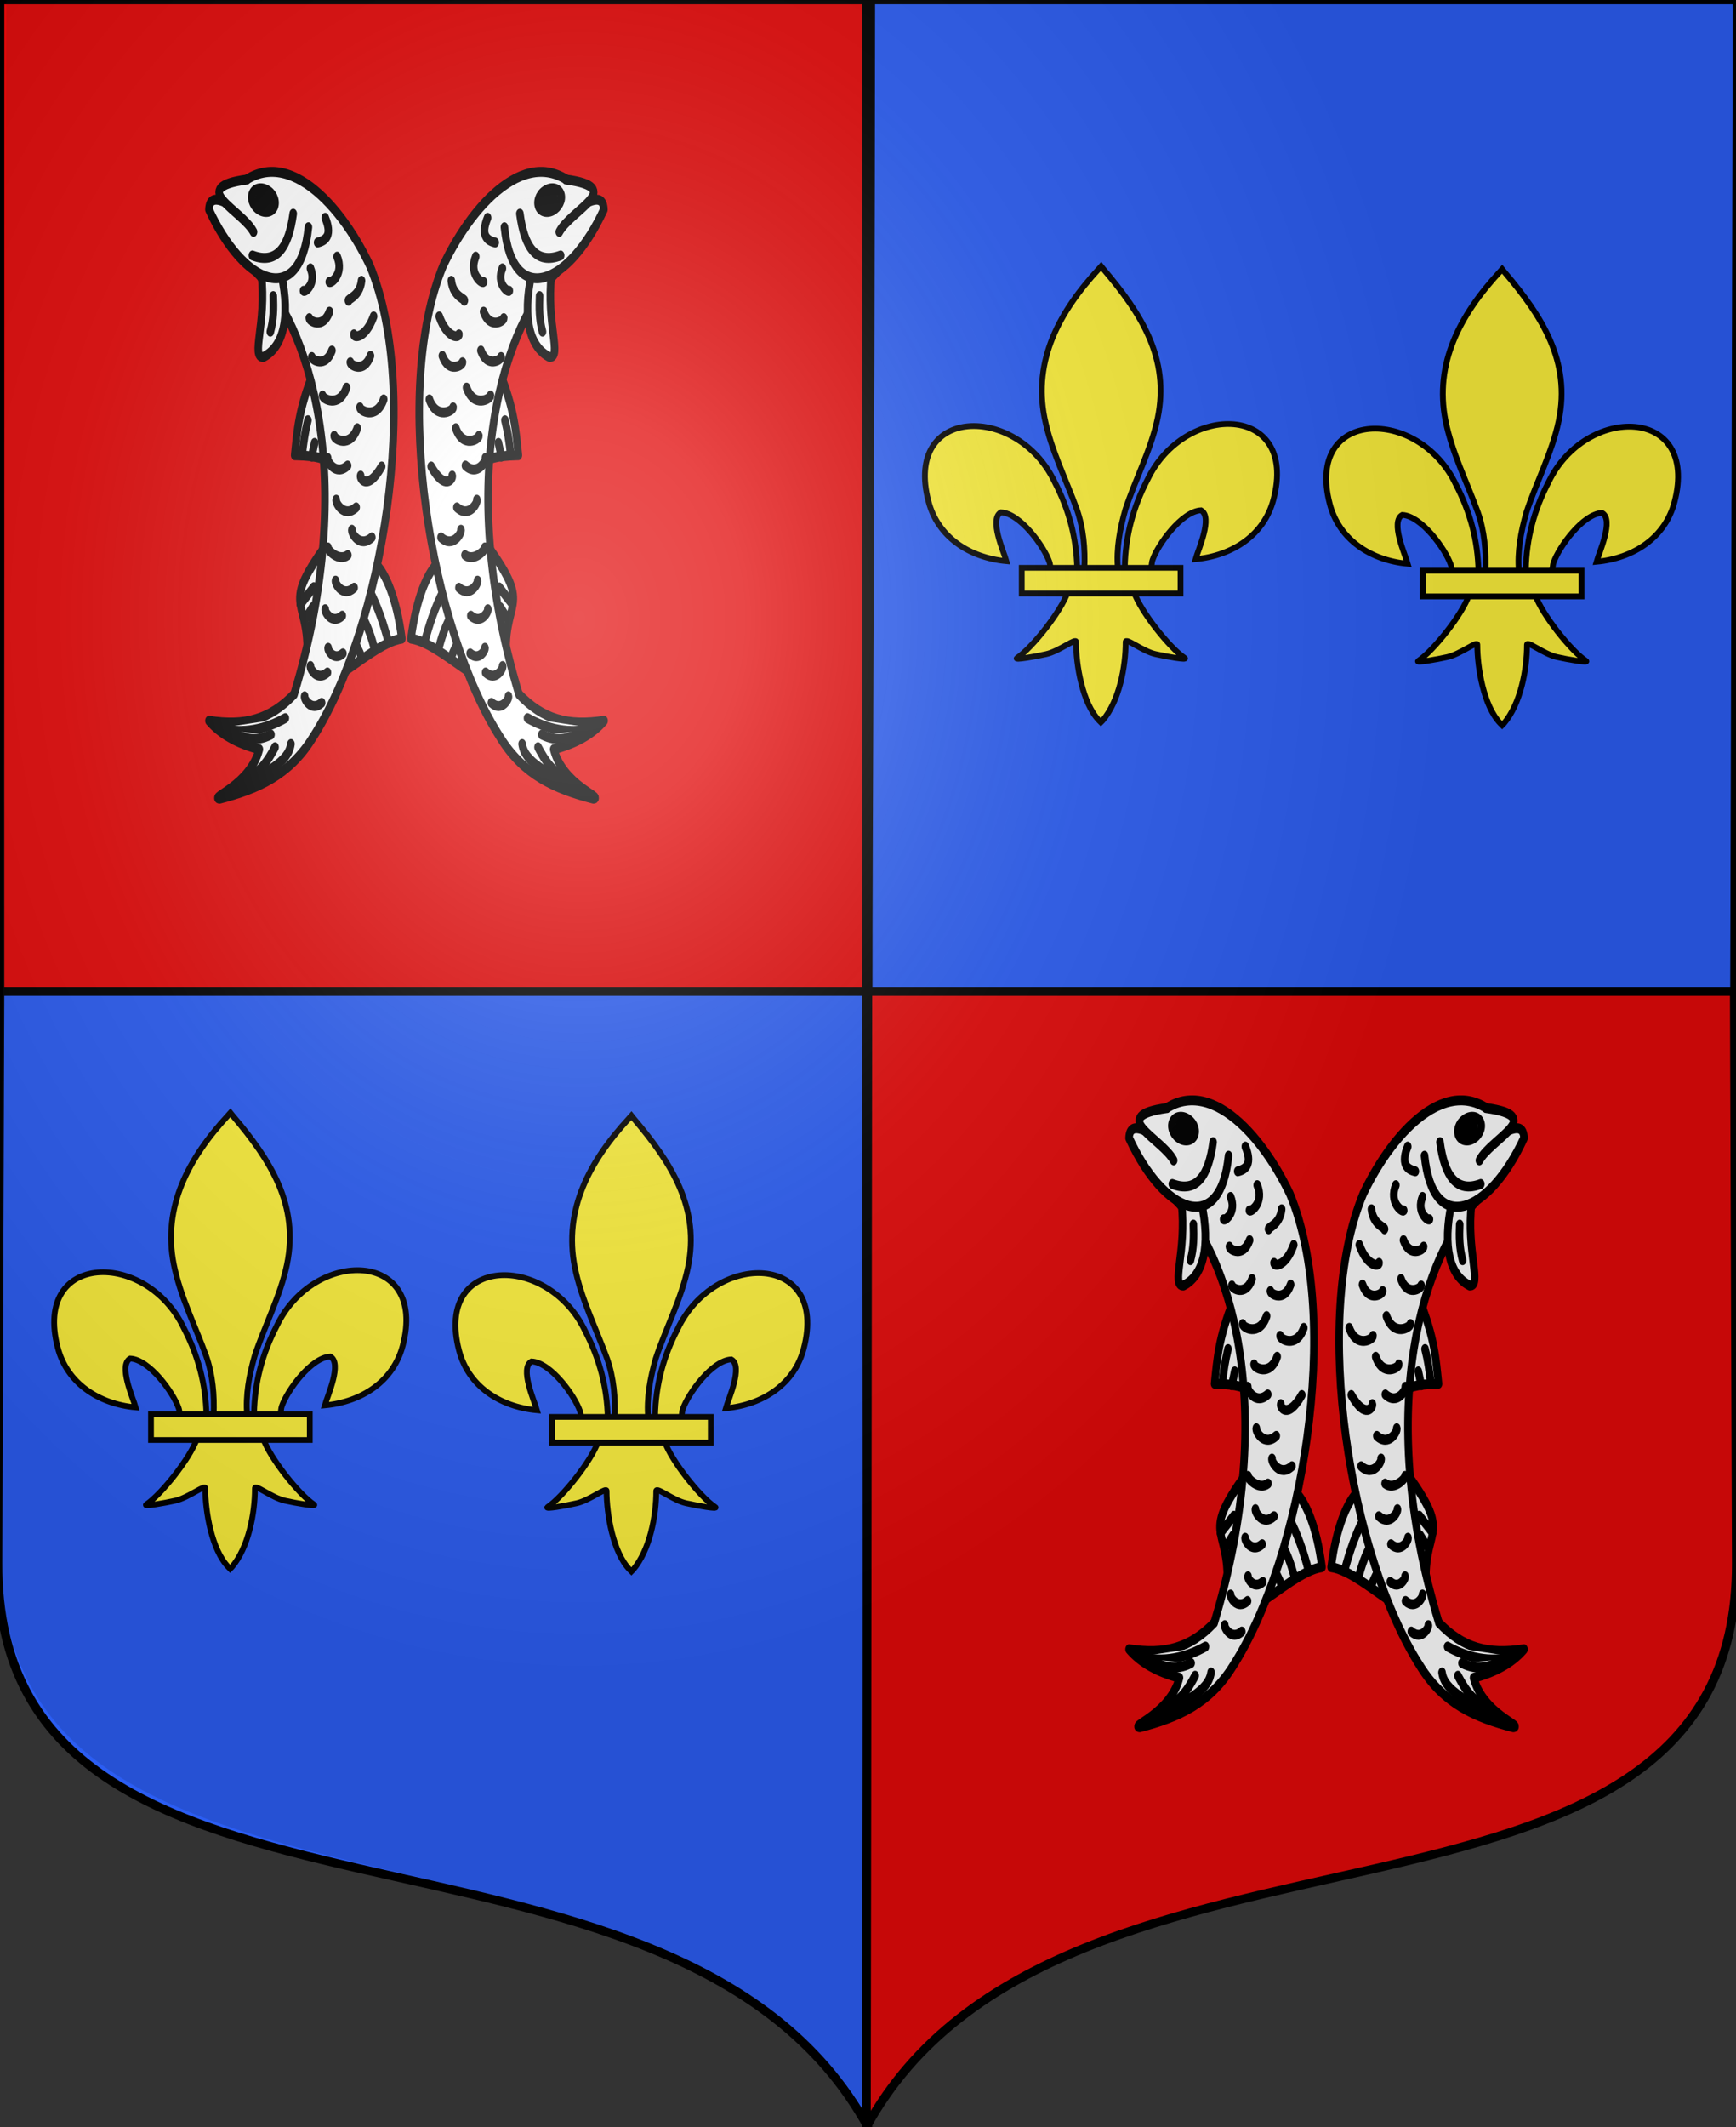 <svg xmlns="http://www.w3.org/2000/svg" xml:space="preserve" viewBox="0 0 601.3 736.5"><rect x="0" y="0" width="601.3" height="736.5" fill="#333333" stroke="none"/><path fill="#2B5DF2" stroke="#000" stroke-width="3" d="m-.002 343.273-.7 197.9c-.6 144.6 234 72.5 301.3 195.3 0 0-.2-201.5-.5-393.2z"/><path fill="#E20909" stroke="#000" stroke-width="3" d="M300.598 343.273c-.2 191.7-.5 393.2-.5 393.2 67.3-122.8 301.9-50.7 301.3-195.3l-.7-197.9z"/><path fill="none" stroke="#000" stroke-width="1.995" d="m301.498 3.073-.9 340.2 298.3-1.4 1.1-338.7z"/><path fill="#E20909" stroke="#000" stroke-miterlimit="10" stroke-width="3" d="M-.002-.027v343.3h300.1c-.1-63 .1-272.1 0-343.3z"/><path fill="#2B5DF2" stroke="#000" stroke-width="3" d="M301.598-.027c-.2 181.7-.9 286.4-.9 343.3h300.1l.9-343.3z"/><g fill="#FCEF3C" stroke="#000" stroke-width="2"><path d="M88 489.3c.2-10.7 2.9-20.7 7.8-30.1 12.9-27.2 52.4-26.5 43.7 6.7-3.2 12.3-14.1 19.5-27 20.7.9-3.2 6.1-14.6 1.9-16.9-6.6.3-14.9 11.7-16.8 17.2-.3.8-.2 1.7-.5 2.5M71.5 490c-.2-10.7-2.9-20.7-7.8-30.1-12.9-27.2-52.4-26.5-43.7 6.7 3.2 12.3 14.1 19.5 27 20.7-.9-3.2-6.1-14.6-1.9-16.9 6.6.3 14.9 11.7 16.8 17.2.3.8.2 1.7.5 2.5"/><path d="M79 386.2c-13.6 14.7-22.8 31.6-18.8 51.6 2.2 11 7.4 21.2 11.2 31.7 2.3 6.6 2.9 13.6 2.6 20.5h11.6c-.6-7 .7-13.8 2.6-20.5 3.5-10.6 8.9-20.7 11.2-31.7 4.2-20.5-5.6-36-18.8-51.5l-.8-1zM68.2 498.2c-2.4 6.8-12.3 19.2-17.5 22.7-1.4.9 6.5-.5 10-1.3 4.6-1 10.6-5.9 10.4-4.2 0 7.9 2.2 21.2 8 27.2l.6.6.6-.6c5.8-6.8 8-18.7 8-27.2-.1-1.7 5.8 3.2 10.4 4.2 3.5.8 11.4 2.2 10 1.3-5.2-3.5-15.1-15.9-17.5-22.7z"/><path d="M52.3 489.7h55v8.9h-55zM226.9 490.3c.2-10.7 2.9-20.7 7.8-30.1 12.9-27.2 52.4-26.5 43.7 6.7-3.2 12.3-14.1 19.5-27 20.7.9-3.2 6.1-14.6 1.9-16.9-6.6.3-14.9 11.7-16.8 17.2-.3.8-.2 1.7-.5 2.5M210.5 491c-.2-10.7-2.9-20.7-7.8-30.1-12.9-27.2-52.4-26.5-43.7 6.7 3.2 12.3 14.1 19.5 27 20.7-.9-3.2-6.1-14.6-1.9-16.9 6.6.3 14.9 11.7 16.8 17.2.3.8.2 1.7.5 2.5"/><path d="M217.9 387.2c-13.6 14.7-22.8 31.6-18.8 51.6 2.2 11 7.4 21.2 11.2 31.7 2.3 6.6 2.9 13.6 2.6 20.5h11.6c-.6-7 .7-13.8 2.6-20.5 3.5-10.6 8.9-20.7 11.2-31.7 4.2-20.5-5.6-36-18.8-51.5l-.8-1zM207.2 499.1c-2.4 6.8-12.3 19.2-17.5 22.7-1.4.9 6.5-.5 10-1.3 4.6-1 10.6-5.9 10.4-4.2 0 7.9 2.2 21.2 8 27.2l.6.6.6-.6c5.8-6.8 8-18.7 8-27.2-.1-1.7 5.8 3.2 10.4 4.2 3.5.8 11.4 2.2 10 1.3-5.2-3.5-15.1-15.9-17.5-22.7z"/><path d="M191.2 490.6h55v8.9h-55z"/></g><g fill="#FCEF3C" stroke="#000" stroke-width="2"><path d="M389.6 196.3c.2-10.7 2.9-20.7 7.8-30.1 12.9-27.2 52.4-26.5 43.7 6.7-3.2 12.3-14.1 19.5-27 20.7.9-3.2 6.1-14.6 1.9-16.9-6.6.3-14.9 11.7-16.8 17.2-.3.8-.2 1.7-.5 2.5M373.1 197c-.2-10.7-2.9-20.7-7.8-30.1-12.9-27.2-52.4-26.5-43.7 6.7 3.2 12.3 14.1 19.5 27 20.7-.9-3.2-6.1-14.6-1.9-16.9 6.6.3 14.9 11.7 16.8 17.2.3.8.2 1.7.5 2.5"/><path d="M380.6 93.1c-13.6 14.7-22.8 31.6-18.8 51.6 2.2 11 7.4 21.2 11.2 31.7 2.3 6.6 2.9 13.6 2.6 20.5h11.6c-.6-7 .7-13.8 2.6-20.5 3.5-10.6 8.9-20.7 11.2-31.7 4.2-20.5-5.6-36-18.8-51.5l-.8-1zM369.8 205.1c-2.4 6.8-12.3 19.2-17.5 22.7-1.4.9 6.5-.5 10-1.3 4.6-1 10.6-5.9 10.4-4.2 0 7.9 2.2 21.2 8 27.2l.6.6.6-.6c5.8-6.8 8-18.7 8-27.2-.1-1.7 5.8 3.2 10.4 4.2 3.5.8 11.4 2.2 10 1.3-5.2-3.5-15.1-15.9-17.5-22.7z"/><path d="M353.9 196.6h55v8.9h-55zM528.5 197.2c.2-10.7 2.9-20.7 7.8-30.1 12.9-27.2 52.4-26.5 43.7 6.7-3.2 12.3-14.1 19.5-27 20.7.9-3.2 6.1-14.6 1.9-16.9-6.6.3-14.9 11.7-16.8 17.2-.3.8-.2 1.7-.5 2.5M512.1 197.9c-.2-10.7-2.9-20.7-7.8-30.1-12.9-27.2-52.4-26.5-43.7 6.7 3.2 12.3 14.1 19.5 27 20.7-.9-3.2-6.1-14.6-1.9-16.9 6.6.3 14.9 11.7 16.8 17.2.3.8.2 1.7.5 2.5"/><path d="M519.5 94.1c-13.6 14.7-22.8 31.6-18.8 51.6 2.2 11 7.4 21.2 11.2 31.7 2.3 6.6 2.9 13.6 2.6 20.5h11.6c-.6-7 .7-13.8 2.6-20.5 3.5-10.6 8.9-20.7 11.2-31.7 4.2-20.5-5.6-36-18.8-51.5l-.8-1zM508.8 206.1c-2.4 6.8-12.3 19.2-17.5 22.7-1.4.9 6.5-.5 10-1.3 4.6-1 10.6-5.9 10.4-4.2 0 7.9 2.2 21.2 8 27.2l.6.6.6-.6c5.8-6.8 8-18.7 8-27.2-.1-1.7 5.8 3.2 10.4 4.2 3.5.8 11.4 2.2 10 1.3-5.2-3.5-15.1-15.9-17.5-22.7z"/><path d="M492.8 197.6h55v8.9h-55z"/></g><g fill="#FFF" stroke="#000" stroke-linecap="round" stroke-linejoin="round" stroke-width="3.375"><path d="M-167.7 732.5c11.2 28.5-.7 17.8-7.3 40.4M-168.2 747.4l3.4 7.7M-170.3 753.8l1.8 5.8" transform="scale(.776 1.019)rotate(-22 -1381.752 -532.403)"/><path d="M-128.5 658.2c6.6 12.5 7.2 19.9 8.3 28-10.9.2-13.7 1.3-14.5 2.6" transform="matrix(.776 0 0 1.019 272.826 -541.612)"/><path d="M-126.2 674.3c1.2 3.6 2 7.6 2.6 11.9M-129.1 682l1.3 4.7" transform="matrix(.776 0 0 1.019 272.826 -541.612)"/><path d="M-200.4 702.3c-3.6 3-8.6 10.7-11 24.9 8.2.9 18.9 7.9 28.5 12.6" transform="matrix(.776 0 0 1.019 306.402 -519.89)"/><path d="M-205.4 728.6c2.3-6.6 5-12.6 8.5-17.6M-199.2 731.1c1.3-4.2 3.2-8.2 5.5-11.3M-193.6 733.8c1.4-2.9 2.6-4.4 3.7-5.9" transform="matrix(.776 0 0 1.019 306.402 -519.89)"/><path d="M-134.8 576.1c-21.4-19.1-48.1 1.7-62.2 24.3-23.3 42.8-5.8 123.6 25.7 160.7 10.1 12.3 24 17.1 41.3 20.5 4.8-.3-13.3-4.3-17.7-16.8 9.9-2 17.4-5.2 22.5-9.7-16.1 1.9-27.2-.4-38-9-29.4-74.4-6.2-125.9 17.7-144.1" transform="matrix(.776 0 0 1.019 306.402 -519.89)"/><path d="M-157.6 603.4c-4.2 15.1-.7 24.8 8 28.1 5.8.3-1.5-11.5.9-27.9" transform="matrix(.776 0 0 1.019 306.402 -519.89)"/><path d="M-169.7 587.4c3.7 27.6 28.8 19.8 44.4-6-.3-6.8-9.7-1.3-12.7-.1" transform="matrix(.776 0 0 1.019 306.402 -519.89)"/><path d="M-162.8 582.8c2 11.4 7.3 17.4 18.2 14.2M-145.2 589c5.2-7.5 30-15 2.9-17.8M-154.5 580.2c.8 1.9 3.7 2.6 6.4 1.5s4.4-3.6 3.6-5.5-3.7-2.6-6.4-1.5c-2.8 1-4.4 3.5-3.6 5.5" transform="matrix(.776 0 0 1.019 306.402 -519.89)"/><path d="M-152.5 578.7c.4 1 1.6 1.5 2.8 1.1 1.2-.3 2.1-1.3 2.1-2.4s-.9-1.9-2.1-1.9-2.4.7-2.8 1.8l2.4.4zM-137.2 779c-12.8-6.6-23.3-9.3-24.6-16M-130.1 757.6c-10.3 2.3-20.7.3-29.3-3.4M-154 610.8c-.2 4-.2 8 1.3 12.1M-177.2 584.2c-3.1 5.7-.6 7.7 3.4 8.4M-182.5 597.4c-3.2 5.8 2.7 9.2 3.5 8.6M-198.8 617.7c3.6 7.6 8.9 7.3 8.8 6.1M-170.6 601.4c-2.8 5.1 2.4 8.2 3.1 7.6M-179 616.1c2.8 6 9 3.2 9 2.2M-197.4 631.1c2.8 6 9 3.2 9 2.2M-180.2 629.3c2.8 6 9 3.2 9 2.2M-193.4 605.6c.8 5.5 6.5 6.2 5.8 6.8M-203.2 645.9c3.3 7.1 10.7 3.8 10.6 2.7M-186.6 641.9c3.3 7.1 10.7 3.8 10.7 2.7M-191.4 655.7c3.2 6.9 10.4 3.7 10.3 2.6M-202.4 668.7c6.3 8.5 9.9 4 9.4 3.1M-187.1 668.4c5.4 3.8 9.4-1.7 8.9-2.6M-190.9 682.6c5.4 3.8 9.4-1.7 8.9-2.6M-198 692.8c5.4 3.8 9.4-1.7 8.9-2.6M-187.3 698.8c4 2.4 9.3-1.8 8.9-2.6M-190 709.9c5 3.5 8.7-1.6 8.3-2.4M-184.7 719.4c4.6 3.2 8-1.5 7.6-2.2M-185 732.2c4 2.8 7-1.3 6.6-1.9" transform="matrix(.776 0 0 1.019 306.402 -519.89)"/><path d="M-153 759.8c7.2 2.8 12.9 1.3 19.1-1.3M-141.6 775.3c-7.1-3.6-9.2-5.7-13.1-11.2M-178.1 738.7c4.6 3.2 8-1.5 7.6-2.2M-175.5 749c4.6 3.2 8-1.5 7.6-2.2" transform="matrix(.776 0 0 1.019 306.402 -519.89)"/><path d="M-336.9 664.1c11.2 28.5-.7 17.8-7.3 40.4M-337.3 679l3.4 7.7M-339.4 685.4l1.8 5.8" transform="scale(-.776 1.019)rotate(-22 -1471.998 -68.125)"/><path d="M-311 658.2c6.6 12.5 7.2 19.9 8.3 28-10.9.2-13.7 1.3-14.5 2.6" transform="matrix(-.776 0 0 1.019 -132.826 -541.612)"/><path d="M-308.6 674.3c1.2 3.6 2 7.6 2.6 11.9M-311.6 682l1.3 4.7" transform="matrix(-.776 0 0 1.019 -132.826 -541.612)"/><path d="M-382.8 702.3c-3.6 3-8.6 10.7-11 24.9 8.2.9 18.9 7.9 28.5 12.6" transform="matrix(-.776 0 0 1.019 -166.402 -519.89)"/><path d="M-387.9 728.6c2.3-6.6 5-12.6 8.5-17.6M-381.7 731.1c1.3-4.2 3.2-8.2 5.5-11.3M-376 733.8c1.4-2.9 2.6-4.4 3.7-5.9" transform="matrix(-.776 0 0 1.019 -166.402 -519.89)"/><path d="M-317.3 576.1c-21.4-19.1-48.1 1.7-62.2 24.3-23.3 42.8-5.8 123.6 25.7 160.7 10.1 12.3 24 17.1 41.3 20.5 4.8-.3-13.3-4.3-17.7-16.8 9.9-2 17.4-5.2 22.5-9.7-16.1 1.9-27.2-.4-38-9-29.4-74.4-6.2-125.9 17.7-144.1" transform="matrix(-.776 0 0 1.019 -166.402 -519.89)"/><path d="M-340 603.4c-4.2 15.1-.7 24.8 8 28.1 5.8.3-1.5-11.5.9-27.9" transform="matrix(-.776 0 0 1.019 -166.402 -519.89)"/><path d="M-352.1 587.4c3.7 27.6 28.8 19.8 44.4-6-.3-6.8-9.7-1.3-12.7-.1" transform="matrix(-.776 0 0 1.019 -166.402 -519.89)"/><path d="M-345.3 582.8c2 11.4 7.3 17.4 18.2 14.2M-327.6 589c5.2-7.5 30-15 2.9-17.8M-337 580.2c.8 1.9 3.7 2.6 6.4 1.5 2.8-1.1 4.4-3.6 3.6-5.5s-3.7-2.6-6.4-1.5c-2.8 1-4.4 3.5-3.6 5.5" transform="matrix(-.776 0 0 1.019 -166.402 -519.89)"/><path d="M-335 578.7c.4 1 1.6 1.5 2.8 1.1 1.2-.3 2.1-1.3 2.1-2.4s-.9-1.9-2.1-1.9-2.4.7-2.8 1.8l2.4.4zM-319.7 779c-12.8-6.6-23.3-9.3-24.6-16M-312.5 757.6c-10.3 2.3-20.7.3-29.3-3.4M-336.4 610.8c-.2 4-.2 8 1.3 12.1M-359.6 584.2c-3.1 5.7-.6 7.7 3.4 8.4M-364.9 597.4c-3.2 5.8 2.7 9.2 3.5 8.6M-381.2 617.7c3.6 7.6 8.9 7.3 8.8 6.1M-353 601.4c-2.8 5.1 2.4 8.2 3.1 7.6M-361.5 616.1c2.8 6 9 3.2 9 2.2M-379.8 631.1c2.8 6 9 3.2 9 2.2M-362.6 629.3c2.8 6 9 3.2 9 2.2M-375.8 605.6c.8 5.5 6.5 6.2 5.8 6.8M-385.7 645.9c3.3 7.1 10.7 3.8 10.6 2.7M-369.1 641.9c3.3 7.1 10.7 3.8 10.7 2.7M-373.9 655.7c3.2 6.9 10.4 3.7 10.3 2.6M-384.8 668.7c6.3 8.5 9.9 4 9.4 3.1M-369.6 668.4c5.4 3.8 9.4-1.7 8.9-2.6M-373.4 682.6c5.4 3.8 9.4-1.7 8.9-2.6M-380.4 692.8c5.4 3.8 9.4-1.7 8.9-2.6M-369.7 698.8c4 2.4 9.3-1.8 8.9-2.6M-372.5 709.9c5 3.5 8.7-1.6 8.3-2.4M-367.2 719.4c4.6 3.2 8-1.5 7.6-2.2M-367.5 732.2c4 2.8 7-1.3 6.6-1.9" transform="matrix(-.776 0 0 1.019 -166.402 -519.89)"/><path d="M-335.4 759.8c7.2 2.8 12.9 1.3 19.1-1.3M-324.1 775.3c-7.1-3.6-9.2-5.7-13.1-11.2M-360.6 738.7c4.6 3.2 8-1.5 7.6-2.2M-358 749c4.6 3.2 8-1.5 7.6-2.2" transform="matrix(-.776 0 0 1.019 -166.402 -519.89)"/></g><g fill="#FFF" stroke="#000" stroke-linecap="round" stroke-linejoin="round" stroke-width="3.375"><path d="M94.8 1178.8c11.2 28.5-.7 17.8-7.3 40.4M94.4 1193.7l3.4 7.7M92.3 1200.1l1.8 5.8" transform="scale(.776 1.019)rotate(-22 -1381.752 -532.403)"/><path d="M282.2 973.7c6.6 12.5 7.2 19.9 8.3 28-10.9.2-13.7 1.3-14.5 2.6" transform="matrix(.776 0 0 1.019 272.826 -541.612)"/><path d="M284.5 989.9c1.2 3.6 2 7.6 2.6 11.9M281.5 997.5l1.3 4.7" transform="matrix(.776 0 0 1.019 272.826 -541.612)"/><path d="M210.3 1017.8c-3.6 3-8.6 10.7-11 24.9 8.2.9 18.9 7.9 28.5 12.6" transform="matrix(.776 0 0 1.019 306.402 -519.89)"/><path d="M205.2 1044.1c2.3-6.6 5-12.6 8.5-17.6M211.4 1046.7c1.3-4.2 3.2-8.2 5.5-11.3M217.1 1049.3c1.4-2.9 2.6-4.4 3.7-5.9" transform="matrix(.776 0 0 1.019 306.402 -519.89)"/><path d="M275.8 891.6c-21.4-19.1-48.1 1.7-62.2 24.3-23.3 42.8-5.8 123.6 25.7 160.7 10.1 12.3 24 17.1 41.3 20.5 4.8-.3-13.3-4.3-17.7-16.8 9.9-2 17.4-5.2 22.5-9.7-16.1 1.9-27.2-.4-38-9-29.4-74.4-6.2-125.9 17.7-144.1" transform="matrix(.776 0 0 1.019 306.402 -519.89)"/><path d="M253.1 918.9c-4.2 15.1-.7 24.8 8 28.1 5.8.3-1.5-11.5.9-27.9" transform="matrix(.776 0 0 1.019 306.402 -519.89)"/><path d="M241 902.9c3.7 27.6 28.8 19.8 44.4-6-.3-6.8-9.7-1.3-12.7-.1" transform="matrix(.776 0 0 1.019 306.402 -519.89)"/><path d="M247.9 898.3c2 11.4 7.3 17.4 18.2 14.2M265.5 904.5c5.2-7.5 30-15 2.9-17.8M256.1 895.7c.8 1.9 3.7 2.6 6.4 1.5 2.8-1.1 4.4-3.6 3.6-5.5s-3.7-2.6-6.4-1.5c-2.8 1.1-4.4 3.5-3.6 5.5" transform="matrix(.776 0 0 1.019 306.402 -519.89)"/><path d="M258.1 894.2c.4 1 1.6 1.5 2.8 1.1 1.2-.3 2.1-1.3 2.1-2.4s-.9-1.9-2.1-1.9-2.4.7-2.8 1.8l2.4.4zM273.4 1094.5c-12.8-6.6-23.3-9.3-24.6-16M280.6 1073.1c-10.3 2.3-20.7.3-29.3-3.4M256.7 926.3c-.2 4-.2 8 1.3 12.1M233.5 899.8c-3.1 5.7-.6 7.7 3.4 8.4M228.2 912.9c-3.2 5.8 2.7 9.2 3.5 8.6M211.9 933.2c3.6 7.6 8.9 7.3 8.8 6.1M240.1 916.9c-2.8 5.1 2.4 8.2 3.1 7.6M231.6 931.6c2.8 6 9 3.2 9 2.2M213.3 946.7c2.8 6 9 3.2 9 2.2M230.5 944.8c2.8 6 9 3.2 9 2.2M217.3 921.1c.8 5.5 6.5 6.2 5.8 6.8M207.4 961.4c3.3 7.1 10.7 3.8 10.6 2.7M224 957.4c3.3 7.1 10.7 3.8 10.7 2.7M219.2 971.2c3.2 6.9 10.4 3.7 10.3 2.6M208.3 984.2c6.3 8.5 9.9 4 9.4 3.1M223.5 984c5.4 3.8 9.4-1.7 8.9-2.6M219.7 998.1c5.4 3.8 9.4-1.7 8.9-2.6M212.7 1008.4c5.4 3.8 9.4-1.7 8.9-2.6M223.4 1014.3c4 2.4 9.3-1.8 8.9-2.6M220.6 1025.4c5 3.5 8.7-1.6 8.3-2.4M226 1034.9c4.6 3.2 8-1.5 7.6-2.2M225.7 1047.7c4 2.8 7-1.3 6.6-1.9" transform="matrix(.776 0 0 1.019 306.402 -519.89)"/><path d="M257.7 1075.3c7.2 2.8 12.9 1.3 19.1-1.3M269 1090.8c-7.1-3.6-9.2-5.7-13.1-11.2M232.5 1054.2c4.6 3.2 8-1.5 7.6-2.2M235.1 1064.6c4.6 3.2 8-1.5 7.6-2.2" transform="matrix(.776 0 0 1.019 306.402 -519.89)"/><path d="M-835.9 802.8c11.2 28.5-.7 17.8-7.3 40.4M-836.3 817.7l3.4 7.7M-838.4 824.1l1.8 5.8" transform="scale(-.776 1.019)rotate(-22 -1471.998 -68.125)"/><path d="M-721.6 973.7c6.6 12.5 7.2 19.9 8.3 28-10.9.2-13.7 1.3-14.5 2.6" transform="matrix(-.776 0 0 1.019 -132.826 -541.612)"/><path d="M-719.3 989.9c1.2 3.6 2 7.6 2.6 11.9M-722.3 997.5l1.3 4.7" transform="matrix(-.776 0 0 1.019 -132.826 -541.612)"/><path d="M-793.5 1017.8c-3.6 3-8.6 10.7-11 24.9 8.2.9 18.9 7.9 28.5 12.6" transform="matrix(-.776 0 0 1.019 -166.402 -519.89)"/><path d="M-798.6 1044.1c2.3-6.6 5-12.6 8.5-17.6M-792.4 1046.7c1.3-4.2 3.2-8.2 5.5-11.3M-786.7 1049.3c1.4-2.9 2.6-4.4 3.7-5.9" transform="matrix(-.776 0 0 1.019 -166.402 -519.89)"/><path d="M-728 891.6c-21.4-19.1-48.1 1.7-62.2 24.3-23.3 42.8-5.8 123.6 25.7 160.7 10.1 12.3 24 17.1 41.3 20.5 4.8-.3-13.3-4.3-17.7-16.8 9.9-2 17.4-5.2 22.5-9.7-16.1 1.9-27.2-.4-38-9-29.4-74.4-6.2-125.9 17.7-144.1" transform="matrix(-.776 0 0 1.019 -166.402 -519.89)"/><path d="M-750.7 918.9c-4.2 15.1-.7 24.8 8 28.1 5.8.3-1.5-11.5.9-27.9" transform="matrix(-.776 0 0 1.019 -166.402 -519.89)"/><path d="M-762.8 902.9c3.7 27.6 28.8 19.8 44.4-6-.3-6.8-9.7-1.3-12.7-.1" transform="matrix(-.776 0 0 1.019 -166.402 -519.89)"/><path d="M-755.9 898.3c2 11.4 7.3 17.4 18.2 14.2M-738.3 904.5c5.2-7.5 30-15 2.9-17.8M-747.7 895.7c.8 1.9 3.7 2.6 6.4 1.5 2.8-1.1 4.4-3.6 3.6-5.5s-3.7-2.6-6.4-1.5c-2.8 1.1-4.4 3.5-3.6 5.5" transform="matrix(-.776 0 0 1.019 -166.402 -519.89)"/><path d="M-745.7 894.2c.4 1 1.6 1.5 2.8 1.1 1.2-.3 2.1-1.3 2.1-2.4s-.9-1.9-2.1-1.9-2.4.7-2.8 1.8l2.4.4zM-730.4 1094.5c-12.8-6.6-23.3-9.3-24.6-16M-723.2 1073.1c-10.3 2.3-20.7.3-29.3-3.4M-747.1 926.3c-.2 4-.2 8 1.3 12.1M-770.3 899.8c-3.1 5.7-.6 7.7 3.4 8.4M-775.6 912.9c-3.2 5.8 2.7 9.2 3.5 8.6M-791.9 933.2c3.6 7.6 8.9 7.3 8.8 6.1M-763.7 916.9c-2.8 5.1 2.4 8.2 3.1 7.6M-772.2 931.6c2.8 6 9 3.2 9 2.2M-790.5 946.7c2.8 6 9 3.2 9 2.2M-773.3 944.8c2.8 6 9 3.2 9 2.2M-786.5 921.1c.8 5.5 6.5 6.2 5.8 6.8M-796.4 961.4c3.3 7.1 10.7 3.8 10.6 2.7M-779.8 957.4c3.3 7.1 10.7 3.8 10.7 2.7M-784.5 971.2c3.2 6.9 10.4 3.7 10.3 2.6M-795.5 984.2c6.3 8.5 9.9 4 9.4 3.1M-780.3 984c5.4 3.8 9.4-1.7 8.9-2.6M-784.1 998.1c5.4 3.8 9.4-1.7 8.9-2.6M-791.1 1008.4c5.4 3.8 9.4-1.7 8.9-2.6M-780.4 1014.3c4 2.4 9.3-1.8 8.9-2.6M-783.1 1025.4c5 3.5 8.7-1.6 8.3-2.4M-777.8 1034.9c4.6 3.2 8-1.5 7.6-2.2M-778.1 1047.7c4 2.8 7-1.3 6.6-1.9" transform="matrix(-.776 0 0 1.019 -166.402 -519.89)"/><path d="M-746.1 1075.3c7.2 2.8 12.9 1.3 19.1-1.3M-734.8 1090.8c-7.1-3.6-9.2-5.7-13.1-11.2M-771.3 1054.2c4.6 3.2 8-1.5 7.6-2.2M-768.7 1064.6c4.6 3.2 8-1.5 7.6-2.2" transform="matrix(-.776 0 0 1.019 -166.402 -519.89)"/></g><g transform="translate(.598 1.773)"><radialGradient id="a" cx="202.506" cy="681.831" r="301.869" gradientTransform="matrix(.995 0 0 -1.22 -1.424 1044.055)" gradientUnits="userSpaceOnUse"><stop offset="0" style="stop-color:#fff;stop-opacity:.31"/><stop offset=".19" style="stop-color:#fff;stop-opacity:.25"/><stop offset=".6" style="stop-color:#6b6b6b;stop-opacity:.125"/><stop offset="1" style="stop-color:#000;stop-opacity:.125"/></radialGradient><path fill="url(#a)" d="M300 734.6c67.3-122.8 300.6-51.9 300.5-196.5l-.1-539.9-598.8.1-2 538C-.9 681 234.7 611.9 302 734.7"/></g></svg>